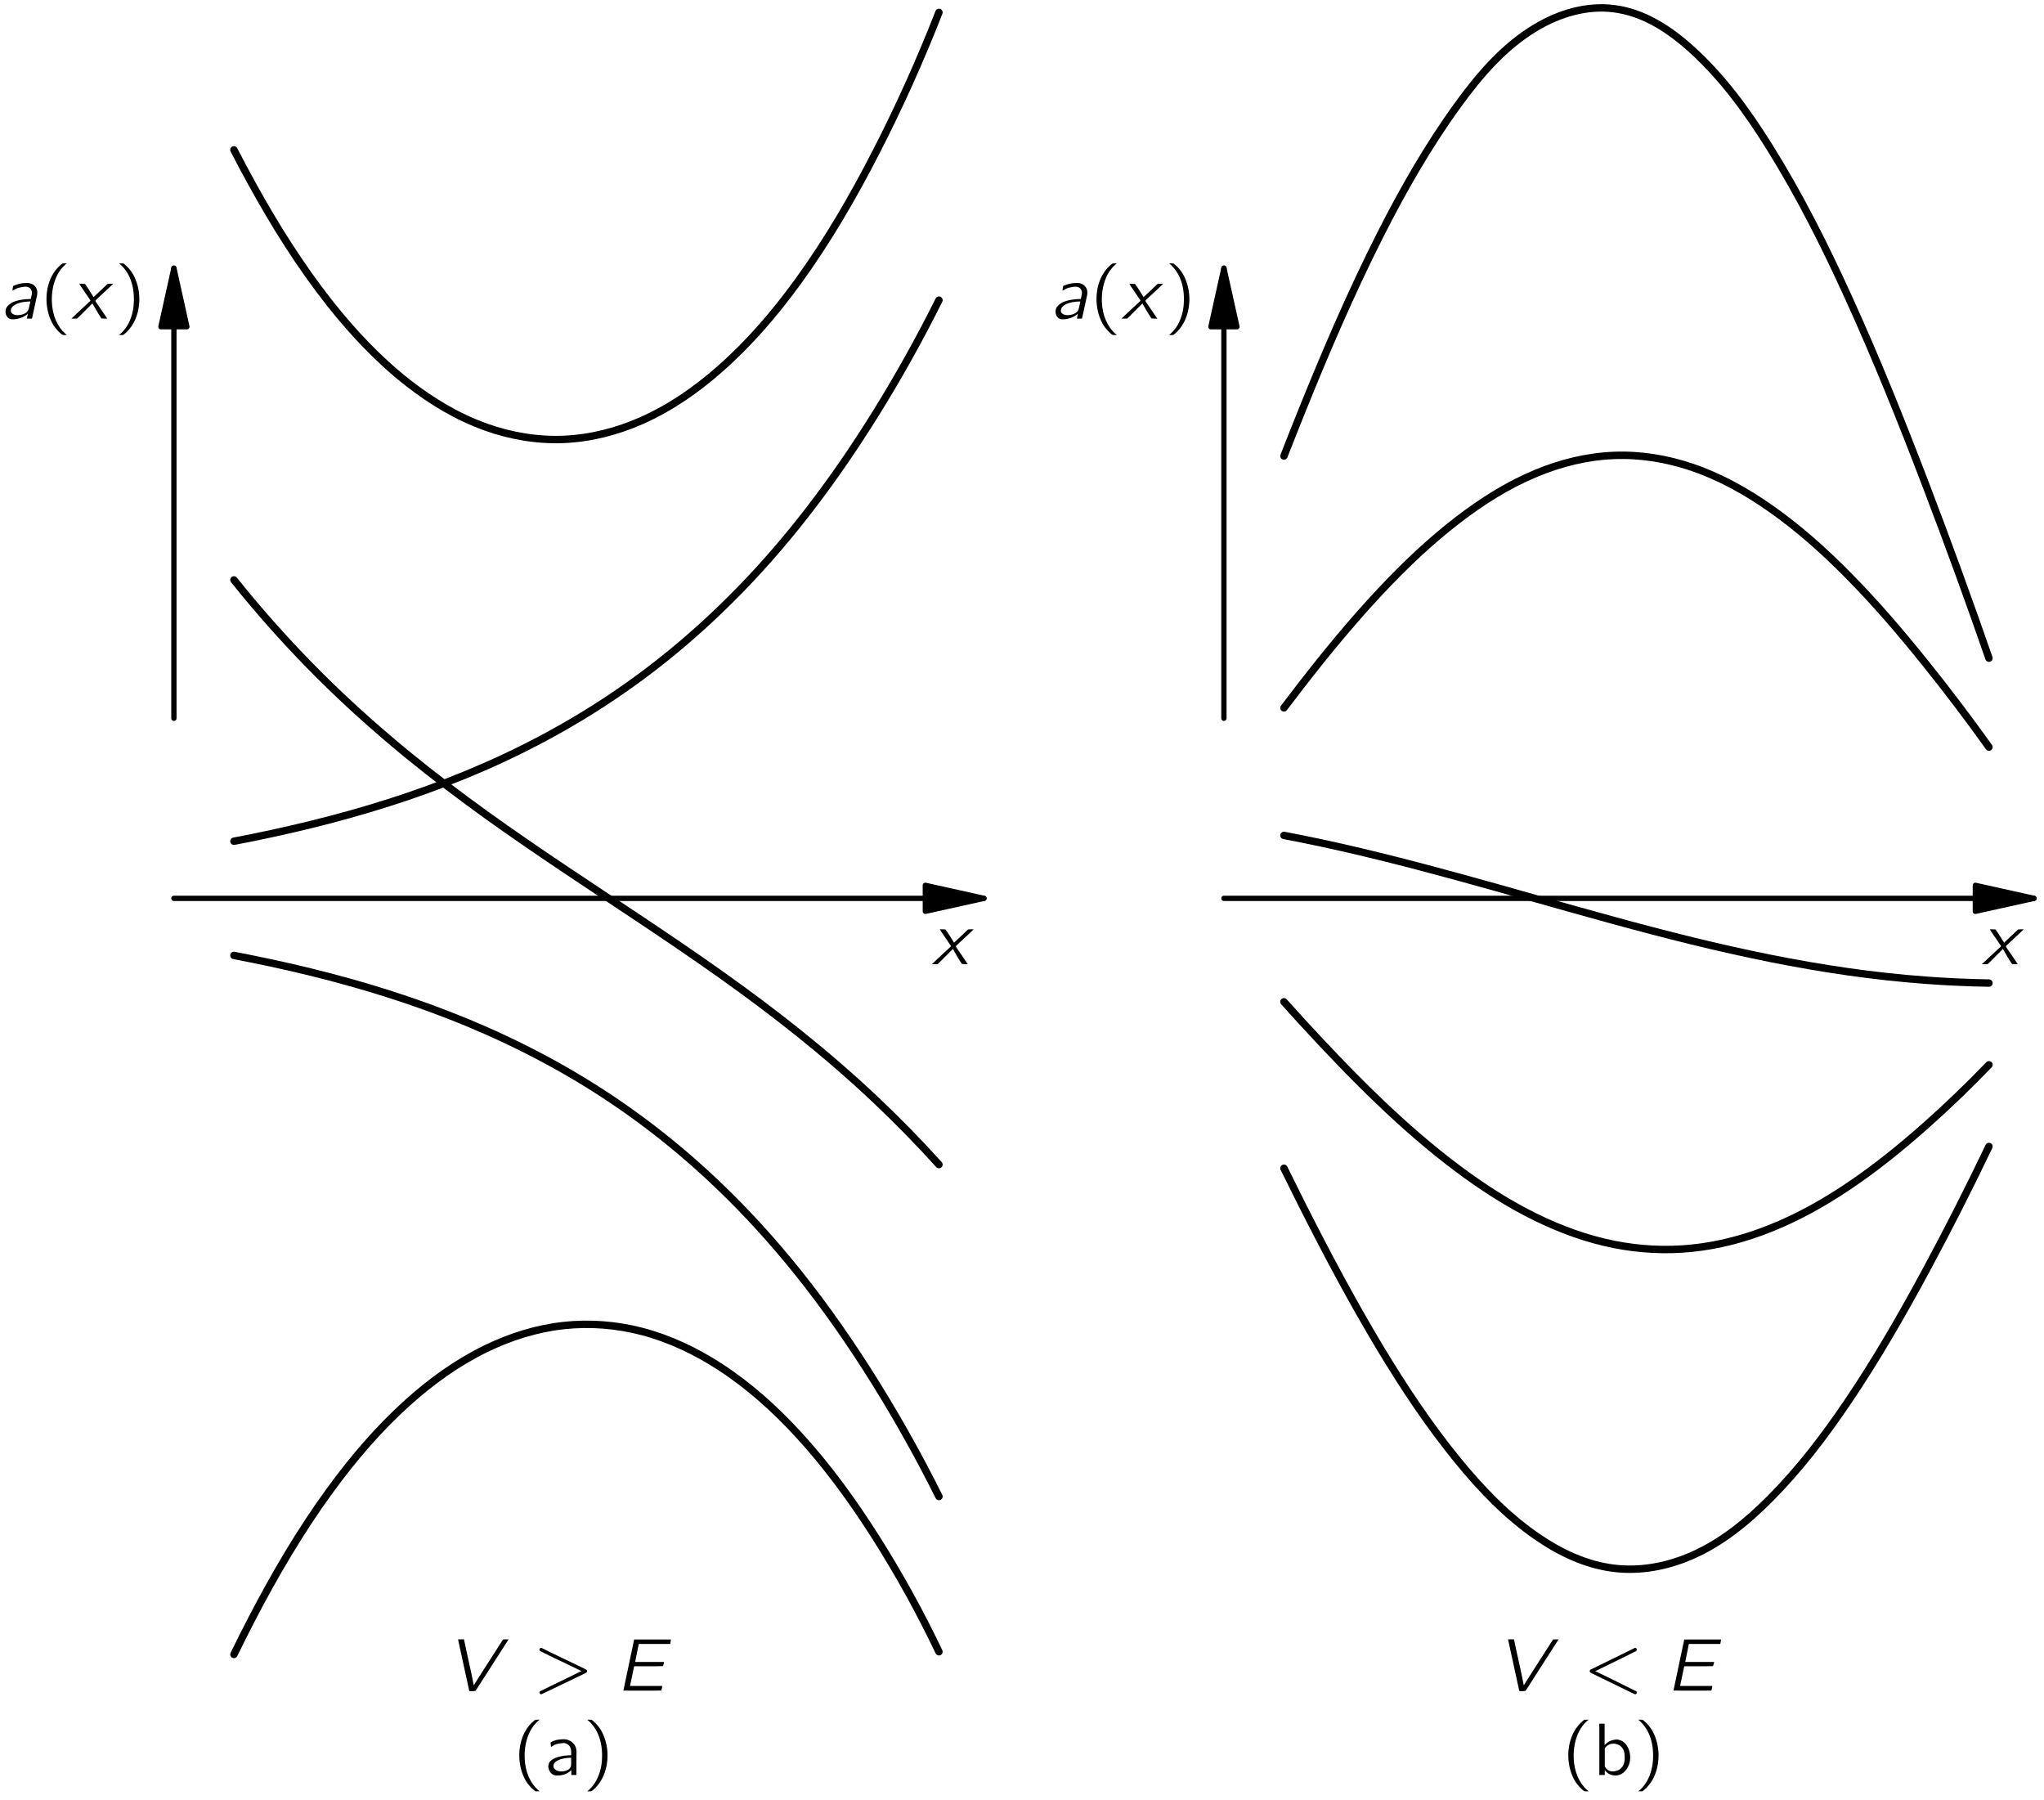 <?xml version="1.0" encoding="UTF-8"?>
<svg xmlns="http://www.w3.org/2000/svg" xmlns:xlink="http://www.w3.org/1999/xlink" width="334pt" height="294pt" viewBox="0 0 193 170" version="1.1">
<defs>
<g>
<symbol overflow="visible" id="glyph0-0">
<path style="stroke:none;" d=""/>
</symbol>
<symbol overflow="visible" id="glyph0-1">
<path style="stroke:none;" d="M 0.438 -4.844 L 1.438 -0.25 C 1.469 -0.141 1.469 -0.031 1.516 0.047 C 1.703 0.062 1.906 0.062 2.078 0.031 L 2.141 -0.047 L 5.219 -4.844 C 5.047 -4.844 4.875 -4.844 4.703 -4.828 L 4.641 -4.75 L 2.688 -1.703 C 2.438 -1.297 2.172 -0.922 1.938 -0.516 L 1.922 -0.516 C 1.641 -1.984 1.297 -3.391 1 -4.844 L 0.438 -4.844 Z M 0.438 -4.844 "/>
</symbol>
<symbol overflow="visible" id="glyph0-2">
<path style="stroke:none;" d="M 4.594 -1.844 L 4.594 -1.828 C 4.516 -1.812 4.438 -1.766 4.359 -1.734 C 4.266 -1.672 1.984 -0.578 1.984 -0.578 L 0.812 0 C 0.766 0.016 0.703 0.047 0.656 0.078 C 0.594 0.156 0.625 0.281 0.703 0.328 C 0.797 0.375 0.906 0.312 0.984 0.266 L 4.078 -1.219 L 4.891 -1.609 C 4.984 -1.672 5.125 -1.703 5.125 -1.844 C 5.125 -1.969 4.984 -2.016 4.891 -2.062 L 1.578 -3.656 L 0.984 -3.953 C 0.906 -4 0.797 -4.062 0.703 -4.016 C 0.625 -3.969 0.594 -3.844 0.656 -3.766 C 0.703 -3.719 0.766 -3.703 0.812 -3.672 L 1.984 -3.094 C 2.344 -2.938 4.562 -1.859 4.594 -1.844 Z M 4.594 -1.844 "/>
</symbol>
<symbol overflow="visible" id="glyph0-3">
<path style="stroke:none;" d="M 1.75 -4.828 L 0.734 0 C 1.922 0 3.156 0.016 4.312 0 C 4.359 -0.125 4.391 -0.281 4.406 -0.438 L 1.359 -0.438 L 1.75 -2.297 C 2.641 -2.312 3.609 -2.281 4.469 -2.312 C 4.516 -2.422 4.547 -2.578 4.578 -2.703 L 1.844 -2.703 C 1.953 -3.281 2.078 -3.844 2.188 -4.406 L 5.156 -4.406 L 5.234 -4.828 L 1.75 -4.828 Z M 1.75 -4.828 "/>
</symbol>
<symbol overflow="visible" id="glyph0-4">
<path style="stroke:none;" d="M 0.75 -3.297 C 0.828 -3.141 0.922 -3.016 1.016 -2.875 C 1.078 -2.797 1.688 -1.875 1.719 -1.844 C 1.734 -1.812 1.797 -1.75 1.797 -1.703 C 1.797 -1.656 1.719 -1.609 1.688 -1.578 C 1.375 -1.297 0.047 -0.047 0 0 C 0.188 0 0.375 0 0.531 0 L 0.688 -0.141 L 1.984 -1.438 C 2.266 -0.953 2.531 -0.469 2.844 -0.016 C 3.016 0 3.203 0 3.391 0 C 3.297 -0.141 2.359 -1.531 2.328 -1.562 C 2.312 -1.609 2.266 -1.656 2.266 -1.688 C 2.281 -1.734 2.344 -1.781 2.375 -1.812 C 2.484 -1.922 2.594 -2.016 2.703 -2.125 C 2.812 -2.219 3.922 -3.25 3.953 -3.297 C 3.766 -3.297 3.594 -3.297 3.422 -3.281 C 2.969 -2.875 2.547 -2.438 2.094 -2.031 C 1.828 -2.453 1.578 -2.891 1.281 -3.281 C 1.109 -3.297 0.922 -3.297 0.75 -3.297 Z M 0.75 -3.297 "/>
</symbol>
<symbol overflow="visible" id="glyph0-5">
<path style="stroke:none;" d="M 1.203 -2.641 C 1.469 -2.781 1.609 -2.891 1.953 -2.953 C 2.078 -2.984 2.391 -3.031 2.531 -3.016 C 2.766 -2.984 2.953 -2.844 3.016 -2.609 C 3.094 -2.359 2.969 -2.109 2.938 -1.859 C 2.328 -1.859 1.656 -1.75 1.188 -1.531 C 0.938 -1.391 0.672 -1.188 0.578 -0.906 C 0.469 -0.5 0.641 0 1.109 0.062 C 1.75 0.094 2.328 -0.156 2.656 -0.469 L 2.562 0 L 2.922 0 C 3 0 3.062 0.016 3.062 -0.078 C 3.078 -0.125 3.219 -0.781 3.219 -0.781 L 3.453 -1.875 C 3.484 -2.047 3.547 -2.219 3.547 -2.391 C 3.578 -2.703 3.438 -2.984 3.234 -3.156 C 2.984 -3.359 2.672 -3.391 2.359 -3.359 C 2.141 -3.359 1.922 -3.312 1.703 -3.25 C 1.641 -3.234 1.312 -3.125 1.266 -3.078 C 1.25 -3.047 1.203 -2.75 1.203 -2.641 Z M 2.891 -1.625 C 2.875 -1.484 2.828 -1.344 2.797 -1.203 C 2.766 -1.031 2.734 -0.844 2.625 -0.703 C 2.547 -0.594 2.422 -0.516 2.297 -0.453 C 1.938 -0.297 1.375 -0.25 1.125 -0.531 C 0.984 -0.688 1.047 -0.938 1.172 -1.094 C 1.406 -1.359 1.766 -1.469 2.094 -1.547 C 2.359 -1.594 2.625 -1.625 2.891 -1.625 Z M 2.891 -1.625 "/>
</symbol>
<symbol overflow="visible" id="glyph0-6">
<path style="stroke:none;" d="M 1.172 -1.828 L 1.172 -1.844 C 1.328 -1.891 1.469 -1.984 1.609 -2.047 L 3.75 -3.094 L 4.906 -3.672 C 4.969 -3.703 5.031 -3.719 5.062 -3.766 C 5.125 -3.844 5.094 -3.969 5.016 -4.016 C 4.922 -4.062 4.828 -4 4.75 -3.953 L 1.688 -2.453 L 0.891 -2.062 C 0.797 -2.016 0.641 -1.969 0.641 -1.844 C 0.641 -1.703 0.797 -1.672 0.891 -1.609 L 4.156 -0.016 L 4.75 0.266 C 4.828 0.312 4.922 0.375 5.016 0.328 C 5.094 0.281 5.125 0.156 5.062 0.078 C 5.031 0.047 4.969 0.016 4.906 0 L 2.703 -1.094 L 1.609 -1.625 C 1.469 -1.688 1.328 -1.781 1.172 -1.828 Z M 1.172 -1.828 "/>
</symbol>
<symbol overflow="visible" id="glyph1-0">
<path style="stroke:none;" d=""/>
</symbol>
<symbol overflow="visible" id="glyph1-1">
<path style="stroke:none;" d="M 2.578 1.547 C 2.547 1.5 2.5 1.469 2.453 1.438 C 1.688 0.75 1.219 -0.312 1.172 -1.594 C 1.141 -2.469 1.297 -3.375 1.703 -4.156 C 1.906 -4.531 2.141 -4.844 2.453 -5.109 C 2.5 -5.156 2.547 -5.188 2.578 -5.219 L 2.328 -5.219 C 2.172 -5.219 2.188 -5.219 2.078 -5.141 C 1.719 -4.859 1.422 -4.484 1.188 -4.062 C 0.531 -2.828 0.484 -1.156 1.094 0.188 C 1.312 0.688 1.656 1.109 2.078 1.469 C 2.172 1.531 2.172 1.547 2.328 1.547 L 2.578 1.547 Z M 2.578 1.547 "/>
</symbol>
<symbol overflow="visible" id="glyph1-2">
<path style="stroke:none;" d="M 0.641 -2.641 C 0.766 -2.703 0.859 -2.781 0.984 -2.844 C 1.203 -2.938 1.438 -2.984 1.688 -3 C 1.75 -3.016 1.828 -3.016 1.906 -3.016 C 2.188 -2.969 2.422 -2.781 2.5 -2.516 C 2.578 -2.312 2.547 -2.062 2.547 -1.859 C 2.188 -1.859 1.812 -1.828 1.453 -1.734 C 0.953 -1.609 0.328 -1.359 0.391 -0.719 C 0.438 -0.438 0.594 -0.156 0.859 -0.016 C 1.031 0.062 1.234 0.062 1.438 0.047 C 1.734 0.016 2.062 -0.062 2.312 -0.25 C 2.406 -0.312 2.484 -0.391 2.562 -0.469 L 2.562 0 L 3.047 0 L 3.047 -1.828 C 3.047 -2.016 3.078 -2.219 3.031 -2.422 C 2.969 -2.906 2.531 -3.266 2.078 -3.359 C 1.797 -3.406 1.359 -3.344 1.125 -3.297 C 1.047 -3.266 0.656 -3.141 0.625 -3.078 C 0.594 -3.047 0.609 -2.984 0.609 -2.953 C 0.625 -2.844 0.641 -2.75 0.641 -2.641 Z M 2.547 -1.625 L 2.547 -1.109 C 2.547 -0.969 2.547 -0.844 2.484 -0.719 C 2.406 -0.578 2.266 -0.469 2.109 -0.422 C 1.781 -0.297 1.328 -0.281 1.047 -0.516 C 0.969 -0.562 0.906 -0.641 0.891 -0.75 C 0.812 -1.047 1.078 -1.281 1.312 -1.391 C 1.641 -1.547 2.109 -1.625 2.547 -1.625 Z M 2.547 -1.625 "/>
</symbol>
<symbol overflow="visible" id="glyph1-3">
<path style="stroke:none;" d="M 0.438 -5.219 C 0.469 -5.188 0.516 -5.156 0.562 -5.109 C 1.422 -4.344 1.891 -3.109 1.828 -1.594 C 1.812 -0.844 1.625 -0.094 1.266 0.562 C 1.078 0.891 0.844 1.188 0.562 1.438 C 0.516 1.469 0.469 1.5 0.438 1.547 L 0.688 1.547 C 0.844 1.547 0.828 1.547 0.922 1.469 C 1.297 1.172 1.594 0.797 1.812 0.391 C 2.484 -0.859 2.531 -2.516 1.922 -3.859 C 1.688 -4.375 1.359 -4.797 0.938 -5.141 C 0.844 -5.219 0.844 -5.219 0.688 -5.219 L 0.438 -5.219 Z M 0.438 -5.219 "/>
</symbol>
<symbol overflow="visible" id="glyph1-4">
<path style="stroke:none;" d="M 0.578 -4.844 L 0.578 0 L 1.094 0 L 1.094 -0.469 L 1.094 -0.469 C 1.156 -0.359 1.266 -0.266 1.359 -0.188 C 1.672 0.062 2.188 0.141 2.641 -0.078 C 2.844 -0.188 3.016 -0.359 3.156 -0.547 C 3.844 -1.5 3.422 -3.094 2.453 -3.312 C 2.328 -3.359 2.172 -3.359 2.031 -3.328 C 1.625 -3.281 1.312 -3.078 1.078 -2.828 L 1.078 -4.844 L 0.578 -4.844 Z M 1.812 -2.953 C 2.141 -2.984 2.516 -2.844 2.734 -2.578 C 2.906 -2.359 2.969 -2.078 2.969 -1.812 C 3 -1.438 2.953 -1.031 2.719 -0.734 C 2.516 -0.469 2.188 -0.359 1.875 -0.328 C 1.609 -0.328 1.375 -0.422 1.203 -0.641 C 1.172 -0.688 1.125 -0.75 1.094 -0.812 C 1.094 -0.859 1.094 -0.906 1.094 -0.938 L 1.094 -2.328 C 1.094 -2.391 1.078 -2.469 1.109 -2.531 C 1.141 -2.609 1.203 -2.656 1.266 -2.719 C 1.422 -2.844 1.609 -2.938 1.812 -2.953 Z M 1.812 -2.953 "/>
</symbol>
</g>
<clipPath id="clip1">
  <path d="M -209 667 L 403 667 L 403 -125 L -209 -125 L -209 667 Z M -209 667 "/>
</clipPath>
<clipPath id="clip2">
  <path d="M 14.336 157.801 L 193.336 157.801 L 193.336 -0.199 L 14.336 -0.199 L 14.336 157.801 Z M 14.336 157.801 "/>
</clipPath>
<clipPath id="clip3">
  <path d="M -209 667 L 403 667 L 403 -125 L -209 -125 L -209 667 Z M -209 667 "/>
</clipPath>
</defs>
<g id="surface0">
<g clip-path="url(#clip1)" clip-rule="nonzero">
<g clip-path="url(#clip2)" clip-rule="nonzero">
<path style="fill:none;stroke-width:5;stroke-linecap:round;stroke-linejoin:round;stroke:rgb(0%,0%,0%);stroke-opacity:1;stroke-miterlimit:10;" d="M 20.302 729.426 L 785.653 729.426 " transform="matrix(0.1,0,0,-0.1,14.337,157.802)"/>
<path style=" stroke:none;fill-rule:nonzero;fill:rgb(0%,0%,0%);fill-opacity:1;" d="M 87.367 86.086 L 92.902 84.859 L 87.367 83.629 "/>
<path style="fill:none;stroke-width:5;stroke-linecap:round;stroke-linejoin:round;stroke:rgb(0%,0%,0%);stroke-opacity:1;stroke-miterlimit:10;" d="M 730.302 717.161 L 785.653 729.426 L 730.302 741.731 L 730.302 717.161 Z M 730.302 717.161 " transform="matrix(0.1,0,0,-0.1,14.337,157.802)"/>
<path style="fill:none;stroke-width:5;stroke-linecap:round;stroke-linejoin:round;stroke:rgb(0%,0%,0%);stroke-opacity:1;stroke-miterlimit:10;" d="M 20.302 899.504 L 20.302 1324.7 " transform="matrix(0.1,0,0,-0.1,14.337,157.802)"/>
<path style=" stroke:none;fill-rule:nonzero;fill:rgb(0%,0%,0%);fill-opacity:1;" d="M 17.594 30.863 L 16.367 25.332 L 15.141 30.863 "/>
<path style="fill:none;stroke-width:5;stroke-linecap:round;stroke-linejoin:round;stroke:rgb(0%,0%,0%);stroke-opacity:1;stroke-miterlimit:10;" d="M 32.568 1269.387 L 20.302 1324.7 L 8.036 1269.387 L 32.568 1269.387 Z M 32.568 1269.387 " transform="matrix(0.1,0,0,-0.1,14.337,157.802)"/>
<path style="fill:none;stroke-width:7;stroke-linecap:round;stroke-linejoin:round;stroke:rgb(0%,0%,0%);stroke-opacity:1;stroke-miterlimit:10;" d="M 77.021 1436.457 C 82.528 1425.715 88.192 1415.09 94.013 1404.543 C 115.81 1365.051 139.755 1326.77 167.724 1291.379 C 189.521 1263.801 213.739 1238.098 241.396 1216.418 C 263.778 1198.918 288.31 1184.153 315.107 1174.582 C 338.739 1166.145 363.739 1161.926 388.817 1162.981 C 414.286 1164.075 439.208 1170.52 462.528 1180.872 C 489.56 1192.903 514.013 1209.895 536.2 1229.465 C 564.013 1253.879 588.153 1282.082 609.911 1312.004 C 637.919 1350.559 661.864 1391.809 683.622 1434.192 C 705.732 1477.2 725.575 1521.301 743.153 1566.301 " transform="matrix(0.1,0,0,-0.1,14.337,157.802)"/>
<path style="fill:none;stroke-width:7;stroke-linecap:round;stroke-linejoin:round;stroke:rgb(0%,0%,0%);stroke-opacity:1;stroke-miterlimit:10;" d="M 77.021 1030.247 C 82.567 1023.254 88.271 1016.34 94.013 1009.504 C 117.255 981.926 141.825 955.481 167.724 930.325 C 191.317 907.434 215.966 885.637 241.396 864.817 C 265.341 845.247 290.028 826.575 315.107 808.489 C 339.364 791.067 364.013 774.192 388.817 757.551 C 413.31 741.106 437.958 724.895 462.528 708.528 C 487.294 691.965 511.942 675.286 536.2 658.059 C 561.278 640.286 585.927 621.926 609.911 602.747 C 635.302 582.434 659.95 561.184 683.622 538.84 C 704.247 519.309 724.13 499.036 743.153 477.942 " transform="matrix(0.1,0,0,-0.1,14.337,157.802)"/>
<path style="fill:none;stroke-width:7;stroke-linecap:round;stroke-linejoin:round;stroke:rgb(0%,0%,0%);stroke-opacity:1;stroke-miterlimit:10;" d="M 77.021 783.372 C 82.685 784.426 88.349 785.559 94.013 786.692 C 118.739 791.731 143.31 797.317 167.724 803.723 C 192.528 810.207 217.138 817.512 241.396 825.754 C 266.357 834.231 290.966 843.723 315.107 854.348 C 340.302 865.442 364.911 877.786 388.817 891.457 C 414.325 906.028 438.935 922.082 462.528 939.543 C 488.388 958.723 512.997 979.622 536.2 1001.965 C 562.567 1027.239 587.06 1054.348 609.911 1082.864 C 636.669 1116.262 661.044 1151.457 683.622 1187.786 C 705.107 1222.395 724.989 1258.02 743.153 1294.504 " transform="matrix(0.1,0,0,-0.1,14.337,157.802)"/>
<path style="fill:none;stroke-width:7;stroke-linecap:round;stroke-linejoin:round;stroke:rgb(0%,0%,0%);stroke-opacity:1;stroke-miterlimit:10;" d="M 77.021 675.52 C 82.685 674.426 88.349 673.332 94.013 672.161 C 118.739 667.161 143.31 661.575 167.724 655.168 C 192.528 648.684 217.138 641.379 241.396 633.137 C 266.357 624.661 290.966 615.168 315.107 604.543 C 340.302 593.411 364.911 581.067 388.817 567.434 C 414.325 552.864 438.935 536.809 462.528 519.309 C 488.388 500.129 512.997 479.27 536.2 456.926 C 562.567 431.614 587.06 404.504 609.911 376.028 C 636.669 342.629 661.044 307.434 683.622 271.067 C 705.107 236.458 724.989 200.872 743.153 164.387 " transform="matrix(0.1,0,0,-0.1,14.337,157.802)"/>
<path style="fill:none;stroke-width:7;stroke-linecap:round;stroke-linejoin:round;stroke:rgb(0%,0%,0%);stroke-opacity:1;stroke-miterlimit:10;" d="M 77.021 15.207 C 82.528 26.536 88.192 37.786 94.013 48.997 C 115.849 90.989 139.833 131.887 167.724 170.129 C 189.56 200.168 213.778 228.45 241.396 253.293 C 263.7 273.293 288.153 290.95 315.107 304.036 C 338.31 315.325 363.153 323.098 388.817 325.911 C 413.505 328.567 438.466 326.575 462.528 320.325 C 488.778 313.45 513.466 301.692 536.2 286.926 C 563.544 269.192 587.841 247.356 609.911 223.411 C 637.646 193.333 661.708 160.09 683.622 125.559 C 705.614 90.832 725.497 54.856 743.153 17.747 " transform="matrix(0.1,0,0,-0.1,14.337,157.802)"/>
<path style="fill:none;stroke-width:5;stroke-linecap:round;stroke-linejoin:round;stroke:rgb(0%,0%,0%);stroke-opacity:1;stroke-miterlimit:10;" d="M 1012.411 729.426 L 1777.802 729.426 " transform="matrix(0.1,0,0,-0.1,14.337,157.802)"/>
<path style=" stroke:none;fill-rule:nonzero;fill:rgb(0%,0%,0%);fill-opacity:1;" d="M 186.578 86.086 L 192.117 84.859 L 186.578 83.629 "/>
<path style="fill:none;stroke-width:5;stroke-linecap:round;stroke-linejoin:round;stroke:rgb(0%,0%,0%);stroke-opacity:1;stroke-miterlimit:10;" d="M 1722.411 717.161 L 1777.802 729.426 L 1722.411 741.731 L 1722.411 717.161 Z M 1722.411 717.161 " transform="matrix(0.1,0,0,-0.1,14.337,157.802)"/>
<path style="fill:none;stroke-width:5;stroke-linecap:round;stroke-linejoin:round;stroke:rgb(0%,0%,0%);stroke-opacity:1;stroke-miterlimit:10;" d="M 1012.411 899.504 L 1012.411 1324.7 " transform="matrix(0.1,0,0,-0.1,14.337,157.802)"/>
<path style=" stroke:none;fill-rule:nonzero;fill:rgb(0%,0%,0%);fill-opacity:1;" d="M 116.809 30.863 L 115.578 25.332 L 114.352 30.863 "/>
<path style="fill:none;stroke-width:5;stroke-linecap:round;stroke-linejoin:round;stroke:rgb(0%,0%,0%);stroke-opacity:1;stroke-miterlimit:10;" d="M 1024.716 1269.387 L 1012.411 1324.7 L 1000.146 1269.387 L 1024.716 1269.387 Z M 1024.716 1269.387 " transform="matrix(0.1,0,0,-0.1,14.337,157.802)"/>
<path style="fill:none;stroke-width:7;stroke-linecap:round;stroke-linejoin:round;stroke:rgb(0%,0%,0%);stroke-opacity:1;stroke-miterlimit:10;" d="M 1069.13 1147.239 C 1074.716 1161.536 1080.38 1175.793 1086.122 1190.051 C 1108.739 1246.067 1132.568 1301.653 1159.833 1355.559 C 1181.513 1398.411 1205.341 1440.168 1233.544 1478.997 C 1254.052 1507.278 1277.177 1534.192 1307.216 1552.082 C 1329.56 1565.364 1355.146 1573.059 1380.927 1569.817 C 1409.169 1566.262 1433.583 1550.168 1454.638 1531.067 C 1484.013 1504.426 1507.372 1472.122 1528.349 1438.45 C 1556.318 1393.567 1580.107 1346.301 1602.021 1298.176 C 1628.778 1239.582 1652.763 1179.817 1675.732 1119.661 C 1696.435 1065.52 1716.278 1011.067 1735.263 956.301 " transform="matrix(0.1,0,0,-0.1,14.337,157.802)"/>
<path style="fill:none;stroke-width:7;stroke-linecap:round;stroke-linejoin:round;stroke:rgb(0%,0%,0%);stroke-opacity:1;stroke-miterlimit:10;" d="M 1069.13 909.348 C 1074.755 916.77 1080.419 924.192 1086.122 931.536 C 1109.521 961.653 1133.778 991.145 1159.833 1018.957 C 1182.724 1043.411 1206.982 1066.536 1233.544 1086.926 C 1256.318 1104.426 1280.693 1119.856 1307.216 1130.872 C 1330.693 1140.637 1355.536 1146.809 1380.927 1147.825 C 1405.966 1148.801 1430.927 1144.7 1454.638 1136.653 C 1481.044 1127.707 1505.497 1114.075 1528.349 1098.098 C 1554.95 1079.504 1579.247 1057.864 1602.021 1034.778 C 1628.232 1008.293 1652.45 979.973 1675.732 950.911 C 1696.318 925.286 1716.161 899.075 1735.263 872.317 " transform="matrix(0.1,0,0,-0.1,14.337,157.802)"/>
<path style="fill:none;stroke-width:7;stroke-linecap:round;stroke-linejoin:round;stroke:rgb(0%,0%,0%);stroke-opacity:1;stroke-miterlimit:10;" d="M 1069.13 788.879 C 1074.794 787.786 1080.458 786.692 1086.122 785.559 C 1110.849 780.598 1135.38 774.973 1159.833 768.957 C 1184.482 762.903 1209.052 756.379 1233.544 749.7 C 1258.153 742.981 1282.685 736.028 1307.216 729.075 C 1331.786 722.122 1356.318 715.207 1380.927 708.489 C 1405.419 701.77 1429.989 695.325 1454.638 689.27 C 1479.091 683.293 1503.661 677.747 1528.349 672.786 C 1552.802 667.903 1577.372 663.606 1602.021 660.09 C 1626.513 656.614 1651.083 653.918 1675.732 652.082 C 1695.536 650.598 1715.419 649.739 1735.263 649.387 " transform="matrix(0.1,0,0,-0.1,14.337,157.802)"/>
<path style="fill:none;stroke-width:7;stroke-linecap:round;stroke-linejoin:round;stroke:rgb(0%,0%,0%);stroke-opacity:1;stroke-miterlimit:10;" d="M 1069.13 631.692 C 1074.755 625.403 1080.458 619.153 1086.122 612.942 C 1109.989 586.926 1134.325 561.379 1159.833 537.004 C 1183.232 514.661 1207.607 493.332 1233.544 473.997 C 1256.747 456.614 1281.2 440.872 1307.216 428.137 C 1330.693 416.653 1355.302 407.668 1380.927 402.551 C 1405.185 397.707 1430.028 396.418 1454.638 398.957 C 1479.989 401.536 1504.677 408.098 1528.349 417.551 C 1554.325 427.864 1578.818 441.536 1602.021 457.122 C 1628.036 474.504 1652.333 494.231 1675.732 514.973 C 1696.357 533.254 1716.2 552.356 1735.263 572.2 " transform="matrix(0.1,0,0,-0.1,14.337,157.802)"/>
<path style="fill:none;stroke-width:7;stroke-linecap:round;stroke-linejoin:round;stroke:rgb(0%,0%,0%);stroke-opacity:1;stroke-miterlimit:10;" d="M 1069.13 474.465 C 1074.755 463.059 1080.419 451.653 1086.122 440.325 C 1109.286 394.465 1133.388 349.075 1159.833 305.012 C 1182.138 267.942 1206.122 231.809 1233.544 198.254 C 1255.224 171.731 1279.052 146.809 1307.216 127.2 C 1329.403 111.809 1354.13 99.856 1380.927 96.614 C 1406.083 93.567 1431.435 98.411 1454.638 108.606 C 1482.724 120.911 1506.708 140.559 1528.349 162.278 C 1556.083 190.168 1580.028 221.497 1602.021 254.114 C 1628.935 293.918 1652.919 335.598 1675.732 377.864 C 1696.552 416.457 1716.396 455.52 1735.263 495.051 " transform="matrix(0.1,0,0,-0.1,14.337,157.802)"/>
</g>
</g>
<g clip-path="url(#clip3)" clip-rule="nonzero">
<g style="fill:rgb(0%,0%,0%);fill-opacity:1;">
  <use xlink:href="#glyph0-1" x="42.774" y="159.696"/>
</g>
<g style="fill:rgb(0%,0%,0%);fill-opacity:1;">
  <use xlink:href="#glyph0-2" x="50.283" y="159.696"/>
</g>
<g style="fill:rgb(0%,0%,0%);fill-opacity:1;">
  <use xlink:href="#glyph0-3" x="58.103" y="159.696"/>
</g>
<g style="fill:rgb(0%,0%,0%);fill-opacity:1;">
  <use xlink:href="#glyph1-1" x="48.336" y="167.666"/>
  <use xlink:href="#glyph1-2" x="51.353" y="167.666"/>
  <use xlink:href="#glyph1-3" x="54.99" y="167.666"/>
</g>
<g style="fill:rgb(0%,0%,0%);fill-opacity:1;">
  <use xlink:href="#glyph0-4" x="87.985" y="91.079"/>
</g>
<g style="fill:rgb(0%,0%,0%);fill-opacity:1;">
  <use xlink:href="#glyph0-5" x="-0.089" y="30.099"/>
</g>
<g style="fill:rgb(0%,0%,0%);fill-opacity:1;">
  <use xlink:href="#glyph1-1" x="3.663" y="30.099"/>
</g>
<g style="fill:rgb(0%,0%,0%);fill-opacity:1;">
  <use xlink:href="#glyph0-4" x="6.68" y="30.099"/>
</g>
<g style="fill:rgb(0%,0%,0%);fill-opacity:1;">
  <use xlink:href="#glyph1-3" x="10.753" y="30.099"/>
</g>
<g style="fill:rgb(0%,0%,0%);fill-opacity:1;">
  <use xlink:href="#glyph0-1" x="141.986" y="159.696"/>
</g>
<g style="fill:rgb(0%,0%,0%);fill-opacity:1;">
  <use xlink:href="#glyph0-6" x="149.495" y="159.696"/>
</g>
<g style="fill:rgb(0%,0%,0%);fill-opacity:1;">
  <use xlink:href="#glyph0-3" x="157.322" y="159.696"/>
</g>
<g style="fill:rgb(0%,0%,0%);fill-opacity:1;">
  <use xlink:href="#glyph1-1" x="147.454" y="167.666"/>
  <use xlink:href="#glyph1-4" x="150.471" y="167.666"/>
  <use xlink:href="#glyph1-3" x="154.297" y="167.666"/>
</g>
<g style="fill:rgb(0%,0%,0%);fill-opacity:1;">
  <use xlink:href="#glyph0-4" x="187.198" y="91.079"/>
</g>
<g style="fill:rgb(0%,0%,0%);fill-opacity:1;">
  <use xlink:href="#glyph0-5" x="99.123" y="30.099"/>
</g>
<g style="fill:rgb(0%,0%,0%);fill-opacity:1;">
  <use xlink:href="#glyph1-1" x="102.875" y="30.099"/>
</g>
<g style="fill:rgb(0%,0%,0%);fill-opacity:1;">
  <use xlink:href="#glyph0-4" x="105.892" y="30.099"/>
</g>
<g style="fill:rgb(0%,0%,0%);fill-opacity:1;">
  <use xlink:href="#glyph1-3" x="109.966" y="30.099"/>
</g>
</g>
</g>
</svg>
